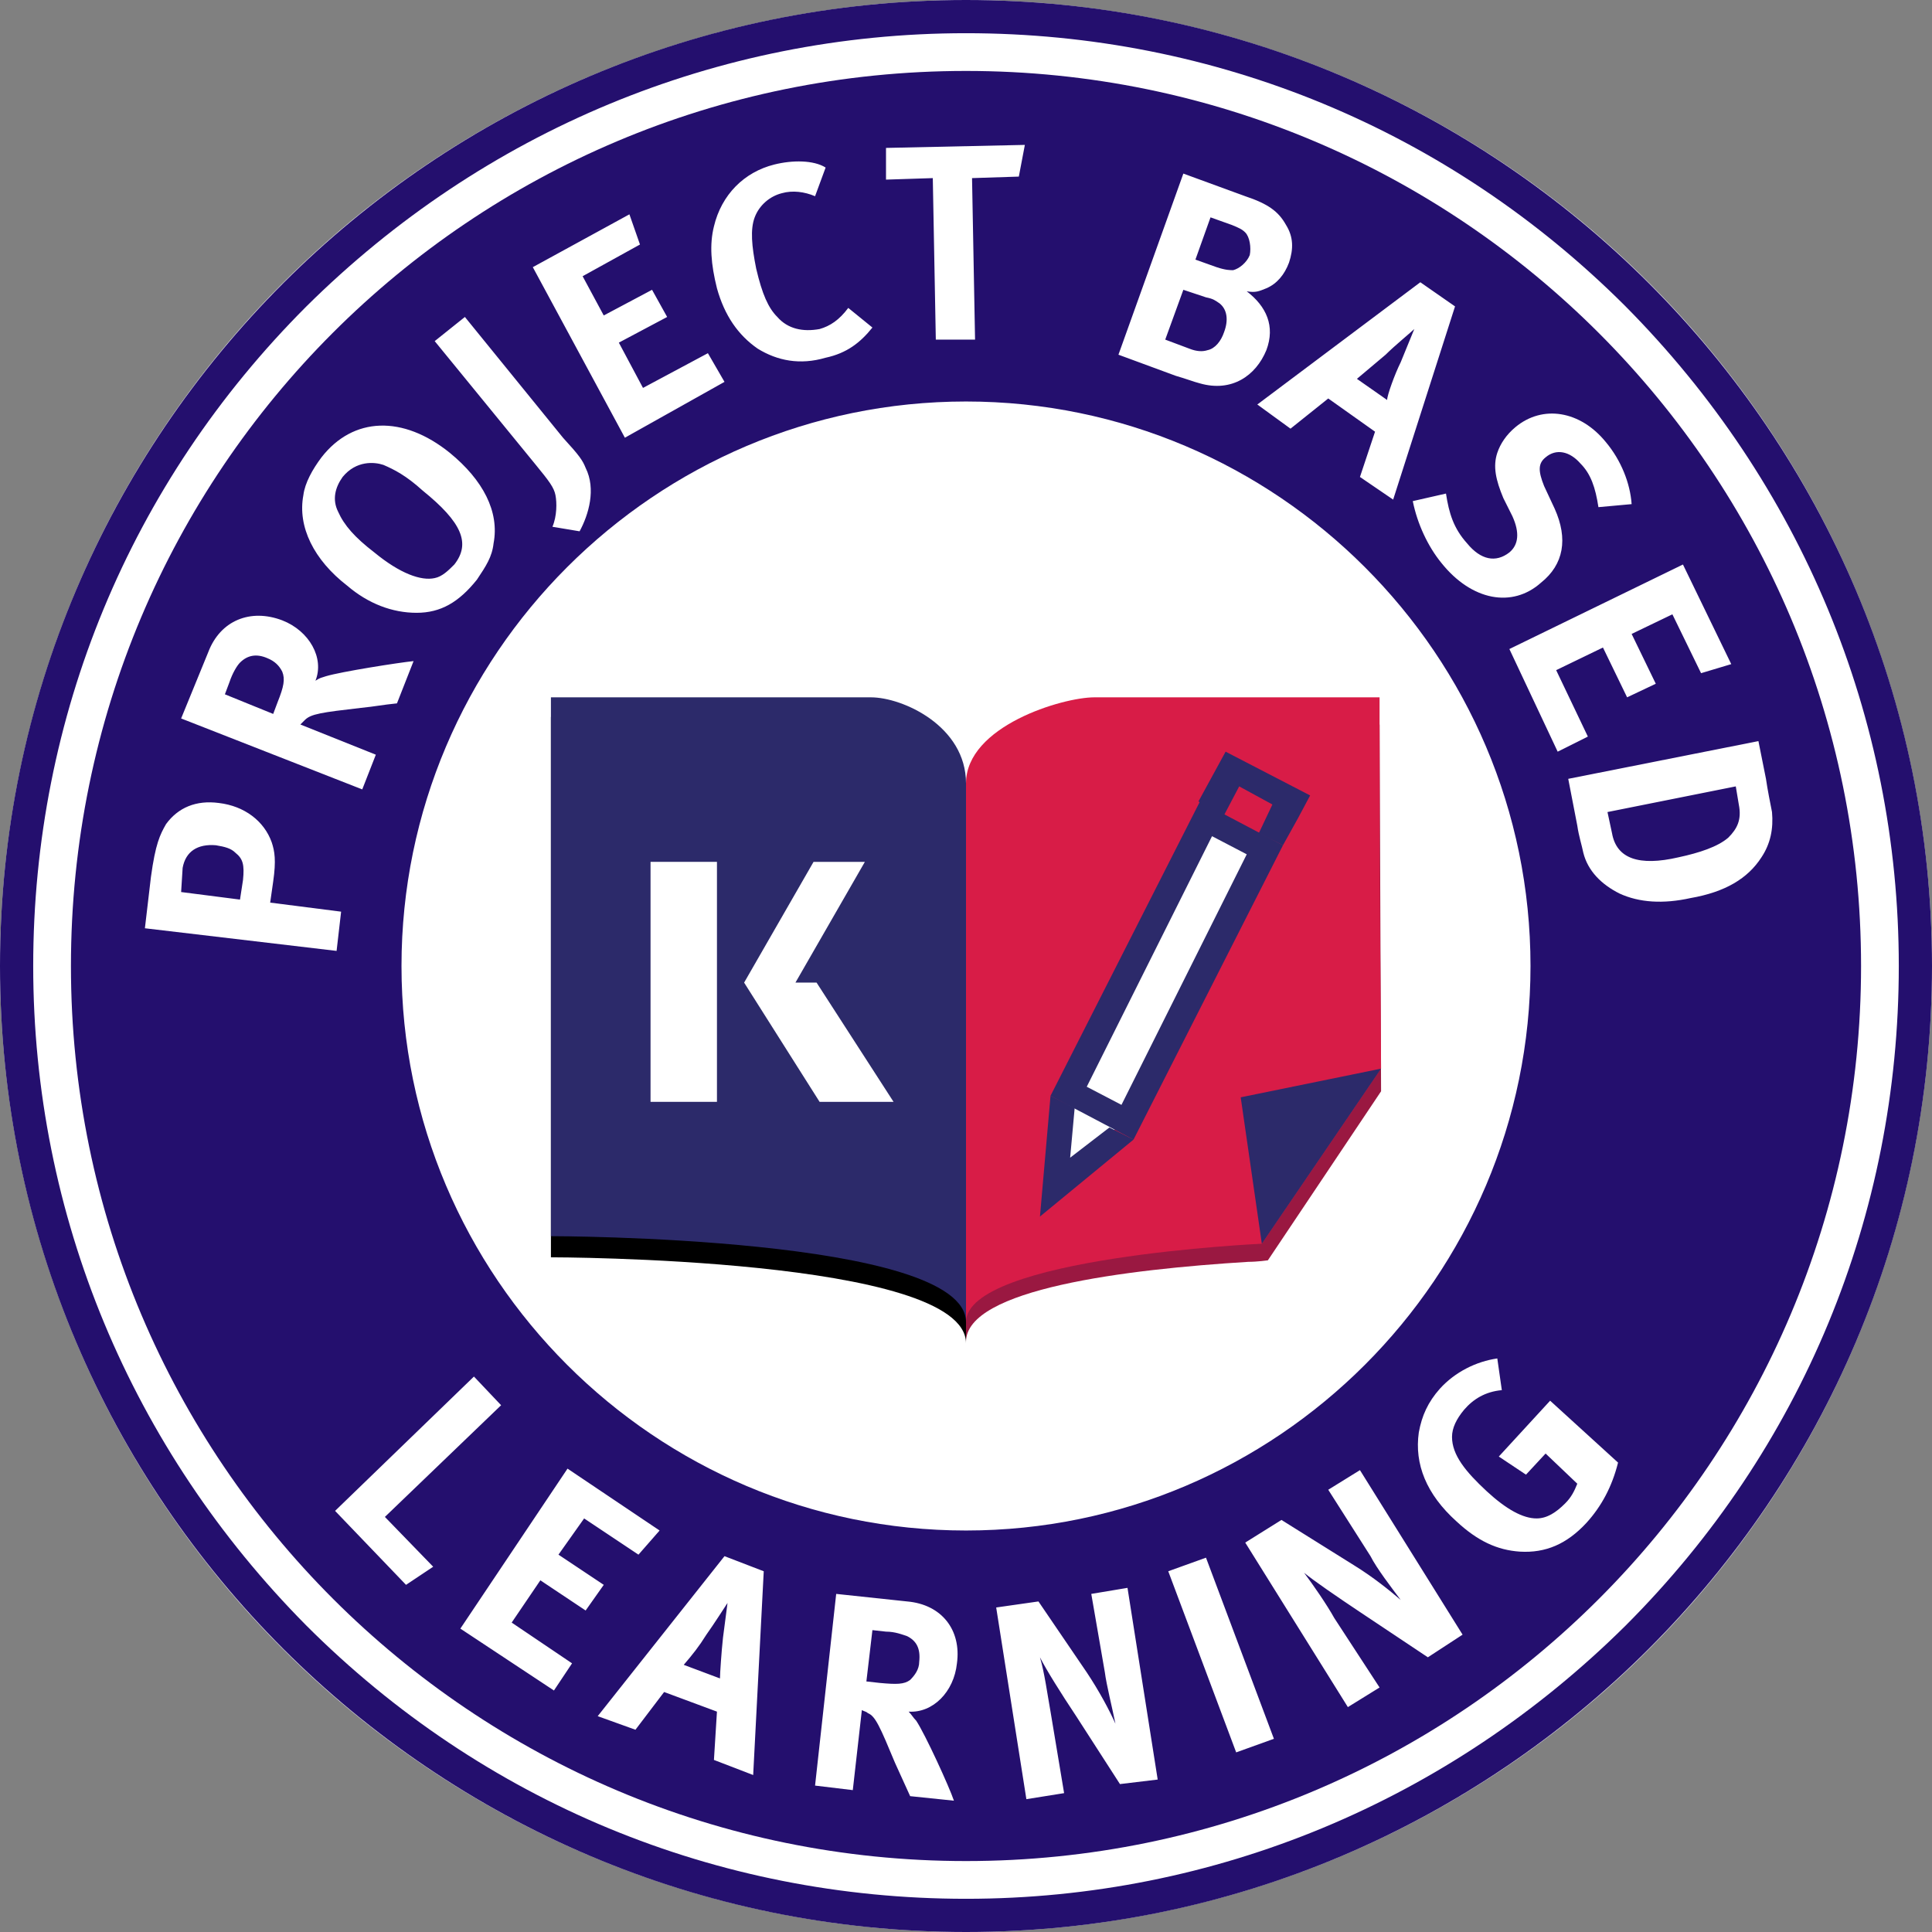 <svg id="Layer_1" xmlns="http://www.w3.org/2000/svg" viewBox="0 0 128 128"><rect x="0" y="0" width="128" height="128" fill="#808080" stroke="none"/><style>.st0{fill:#fff}.st1{fill:#240f6e}.st2{fill:#9a1841}.st3{fill:#2c2a6a}.st4{fill:#d81c47}</style><circle class="st0" cx="64" cy="64" r="64"/><path class="st1" d="M64 26.6c20.6 0 37.4 16.8 37.4 37.4S84.6 101.4 64 101.4c-20.6 0-37.4-16.8-37.4-37.4S43.4 26.6 64 26.6m0-21.9C31.2 4.7 4.7 31.2 4.7 64s26.6 59.3 59.3 59.3c32.8 0 59.3-26.6 59.3-59.3S96.8 4.7 64 4.7z"/><path class="st1" d="M64 2.2c16.5 0 32 6.4 43.7 18.1C119.3 32 125.8 47.5 125.8 64s-6.4 32-18.1 43.7C96 119.3 80.5 125.8 64 125.8c-16.5 0-32-6.4-43.7-18.1C8.7 96 2.2 80.5 2.2 64s6.4-32 18.1-43.7C32 8.7 47.5 2.2 64 2.2M64 0C28.7 0 0 28.7 0 64s28.7 64 64 64 64-28.7 64-64S99.3 0 64 0z"/><path class="st0" d="M18 55.8c.2.6.3 1.2.1 2.6l-.2 1.4 4.7.6-.3 2.6-12.7-1.5.4-3.4c.3-2.2.6-2.8 1-3.5.8-1.1 2-1.6 3.5-1.4 1.7.2 3 1.2 3.5 2.6zm-5.9 1.7l-.1 1.6 3.9.5.2-1.3c.1-1 0-1.4-.5-1.8-.3-.3-.7-.4-1.3-.5-1.2-.1-2 .4-2.2 1.5zm14.2-10.9c-1 .1-1.4.2-2.4.3-2.6.3-3.3.4-3.7.8l-.3.3 5 2-.9 2.3-12-4.7 1.8-4.4c.8-2.1 2.8-2.9 4.9-2.1 1.8.7 2.8 2.5 2.2 4 .3-.2.4-.2.7-.3 1-.3 4.8-.9 5.8-1l-1.1 2.8zm-10.4-2.7c-.2.2-.5.7-.7 1.3l-.3.8 3.2 1.3.3-.8c.4-1 .5-1.5.3-2-.2-.4-.5-.7-1-.9-.7-.3-1.3-.2-1.8.3zM32.7 36c-.1.9-.5 1.5-1.1 2.4-1.2 1.5-2.4 2.2-4 2.2s-3.2-.6-4.6-1.8c-2.2-1.7-3.3-3.9-2.9-6 .1-.8.6-1.7 1.2-2.5 2.1-2.7 5.4-2.8 8.5-.3 2.2 1.8 3.3 3.9 2.9 6zm-7.3-5.2c-.6-.2-1.8-.3-2.7.8-.5.7-.7 1.5-.3 2.3.4.9 1.1 1.7 2.4 2.7 1.7 1.4 3.1 1.9 4 1.7.5-.1.9-.5 1.3-.9 1.1-1.4.5-2.8-2.1-4.9-1.1-1-1.9-1.4-2.6-1.7zm13.4.2c.7 1.4.2 3.1-.4 4.2l-1.8-.3c.3-.7.3-1.6.2-2.1-.1-.5-.4-.9-1.3-2l-6.7-8.2 2-1.6 6.5 8c1.1 1.2 1.3 1.5 1.5 2zm2.6-2l-6.1-11.3 6.4-3.5.7 2-3.8 2.1 1.4 2.6 3.2-1.7 1 1.8-3.2 1.7 1.6 3 4.3-2.3 1.1 1.9-6.6 3.7zm13.3-5.3c-1.7.5-3.2.2-4.5-.6-1.3-.9-2.2-2.2-2.7-4-.4-1.6-.5-2.9-.2-4.1.5-2.1 2-3.6 4-4.1 1.2-.3 2.6-.3 3.4.2L54 13c-.7-.3-1.5-.4-2.2-.2-.8.2-1.5.8-1.8 1.6-.3.8-.2 1.9.1 3.4.4 1.7.8 2.6 1.4 3.2.7.8 1.7 1 2.8.8.7-.2 1.3-.6 1.9-1.4l1.6 1.3c-.8 1-1.7 1.7-3.1 2zm12.8-12l-3.1.1.2 10.7H62l-.2-10.7-3.1.1V9.8l9.2-.2-.4 2.1zm12 13.7c-.4-.1-.9-.3-1.6-.5l-3.8-1.4 4.3-12 4.1 1.5c1.5.5 2.2 1 2.7 1.9.5.8.5 1.6.2 2.5-.3.8-.8 1.4-1.5 1.7-.5.2-.7.3-1.3.2 1.3 1 1.9 2.3 1.3 3.9-.7 1.7-2.3 2.8-4.4 2.2zm1.3-5.3c-.3-.2-.4-.3-.9-.4l-1.5-.5-1.2 3.3 1.6.6c.5.2.9.2 1.2.1.5-.1.9-.6 1.1-1.2.3-.8.2-1.5-.3-1.9zm1.7-4.7c-.2-.2-.4-.3-.9-.5l-1.4-.5-1 2.8 1.4.5c.6.2.9.2 1.1.2.4-.1.9-.5 1.1-1 .1-.5 0-1.2-.3-1.5zm7.6 16.2l1-3-3.1-2.2-2.5 2-2.2-1.6 10.8-8.1 2.3 1.6-4.1 12.8-2.2-1.5zm2.7-7.6l.9-2.2c-.2.2-1.3 1.1-1.9 1.7-.7.6-1.2 1-1.9 1.6l2 1.4c0-.3.5-1.7.9-2.5zm2.7 13.3c-.9-1.1-1.6-2.6-1.9-4.1l2.2-.5c.2 1.3.5 2.3 1.4 3.3.9 1.1 1.9 1.3 2.8.6.6-.5.7-1.3.2-2.4l-.6-1.2c-.5-1.2-.7-2.1-.4-3 .2-.6.6-1.2 1.2-1.7 1.8-1.5 4.3-1.1 6 1 1 1.2 1.6 2.7 1.7 4.1l-2.2.2c-.2-1.3-.5-2.2-1.2-2.9-.7-.8-1.6-1-2.3-.4-.5.4-.5.9-.1 1.9l.7 1.5c.9 2 .6 3.7-.9 4.9-1.9 1.7-4.6 1.2-6.6-1.3zM100 43l11.5-5.6 3.2 6.6-2 .6-1.9-3.9-2.7 1.3 1.6 3.3-1.9.9-1.6-3.3-3.1 1.5 2.1 4.4-2 1L100 43zm7.3 16.2c-1.2-.6-2.1-1.5-2.4-2.7-.1-.5-.3-1.1-.4-1.8l-.6-3.1 12.6-2.5.5 2.5c.1.7.3 1.7.4 2.2.1 1.1-.1 2.1-.7 3-.9 1.4-2.4 2.3-4.7 2.7-1.8.4-3.4.3-4.7-.3zm7.2-3.7c.6-.6.9-1.2.7-2.2l-.2-1.2-8.5 1.7.3 1.4c.3 1.7 1.8 2.2 4.4 1.6 1.4-.3 2.6-.7 3.3-1.3z"/><g><path class="st0" d="M26.9 105l-4.7-4.9 9.2-8.9 1.8 1.9-7.7 7.4 3.2 3.3-1.8 1.2zm3.6 2.9l7.1-10.6 6.1 4.1-1.4 1.6-3.6-2.4L37 103l3 2-1.2 1.7-3-2-1.9 2.8 4 2.7-1.2 1.8-6.2-4.1zm16.8 8.7l.2-3.2-3.5-1.3-1.9 2.5-2.5-.9 8.4-10.6 2.6 1-.7 13.5-2.6-1zm.6-8.1l.3-2.3c-.2.3-.9 1.4-1.4 2.1-.5.8-.9 1.3-1.5 2l2.4.9c0-.3.1-1.8.2-2.7zM60.3 119c-.4-.9-.6-1.3-1-2.2-1-2.4-1.3-3.1-1.8-3.3-.1-.1-.2-.1-.4-.2l-.6 5.3-2.5-.3 1.4-12.7 4.7.5c2.3.2 3.6 1.9 3.3 4.1-.2 1.9-1.6 3.3-3.2 3.2.2.2.3.4.5.6.6.9 2.2 4.4 2.5 5.3l-2.9-.3zm-.2-10.6c-.3-.1-.8-.3-1.4-.3l-.9-.1-.4 3.4.9.1c1.1.1 1.6.1 2-.2.3-.3.6-.7.6-1.2.1-.9-.2-1.4-.8-1.7zm14.1 9.8l-2.9-4.5c-1-1.5-2-3.1-2.4-3.9.3 1 .5 2.5.7 3.6l.9 5.4-2.5.4-2-12.7 2.8-.4 3.2 4.7c.8 1.2 1.5 2.5 1.9 3.4-.2-1-.6-2.6-.7-3.4l-.9-5.2 2.4-.4 2 12.7-2.5.3zm7.7-2.1l-4.5-12 2.5-.9 4.5 12-2.5.9zm12.7-6.3l-4.5-3c-1.5-1-3.1-2.1-3.7-2.6.6.8 1.5 2.1 2 3l3 4.6-2.1 1.3-6.8-10.9 2.4-1.5 4.8 3c1.3.8 2.4 1.7 3.1 2.3-.6-.8-1.6-2.1-2-2.9L88 98.7l2.1-1.3 6.8 10.9-2.3 1.5zm10.5-8.9c-1.3 1.4-2.7 2-4.4 1.9-1.5-.1-2.8-.7-4.2-2-2-1.8-2.8-3.8-2.5-5.9.2-1.1.6-2 1.4-2.9 1-1.1 2.4-1.8 3.8-2l.3 2.1c-1.1.1-1.9.6-2.5 1.3-.5.6-.8 1.2-.8 1.8 0 1.2.9 2.3 2.3 3.6 1.3 1.2 2.4 1.8 3.3 1.8.7 0 1.3-.4 1.9-1 .4-.4.6-.8.8-1.3l-2.1-2-1.3 1.4-1.8-1.2 3.4-3.7 4.5 4.1c-.4 1.6-1.1 2.9-2.1 4z"/></g><g><path d="M36.5 47.6v35.7S64 83.3 64 89V53.2c0-3.8-4.2-5.7-6.3-5.7H36.5z"/><path class="st2" d="M79.7 50l2.4 3.8 9.3-5.8.1 24.3L84 83.5s-.7.1-1.3.1c-8.1.5-18.7 1.8-18.7 5.3V53.2c0-3.8 6.1-5.7 8.2-5.7 2 .1 7.5 2.5 7.5 2.5"/><path class="st3" d="M36.5 46.2v35.7s27.5 0 27.5 5.7V51.9c0-3.8-4.2-5.7-6.3-5.7H36.5z"/><path class="st4" d="M91.4 46.2v10.9l.1 13.7-7.9 11.6S64 83.3 64 87.6V51.9c0-3.8 6.4-5.7 8.5-5.7h18.9"/><path class="st0" d="M43.1 57.1H47.5V73H43.1z"/><path class="st0" d="M59.2 73L54.1 65.1 52.7 65.1 57.3 57.1 53.9 57.1 49.3 65.1 54.3 73z"/><path class="st4" d="M84.3 55.7l.9-1.8c.1-.2 0-.4-.3-.6l-3.3-1.8c-.3-.1-.5-.1-.6.1l-.9 1.8"/><path class="st3" d="M86 54.2L85 56 83.4 55.2 84.3 53.3 82.1 52.1 81.1 54 79.4 53.1 81.2 49.8 86.8 52.7z"/><path class="st0" d="M79.5 54.6L69.6 75.8 70.5 77 72.5 77.3 83.7 56.8z"/><path class="st3" d="M85 56l-9.9 19.5-5.5-2.9 9.9-19.5L85 56zM74.3 73.2l8.3-16.6-2.3-1.2L72 72l2.3 1.2z"/><path class="st3" d="M75.1 75.5L68.9 80.6 69.6 72.6 71.2 73.4 70.9 76.7 73.5 74.7z"/><path class="st3" d="M83.6 82.4L82.2 72.7 91.5 70.8z"/></g></svg>